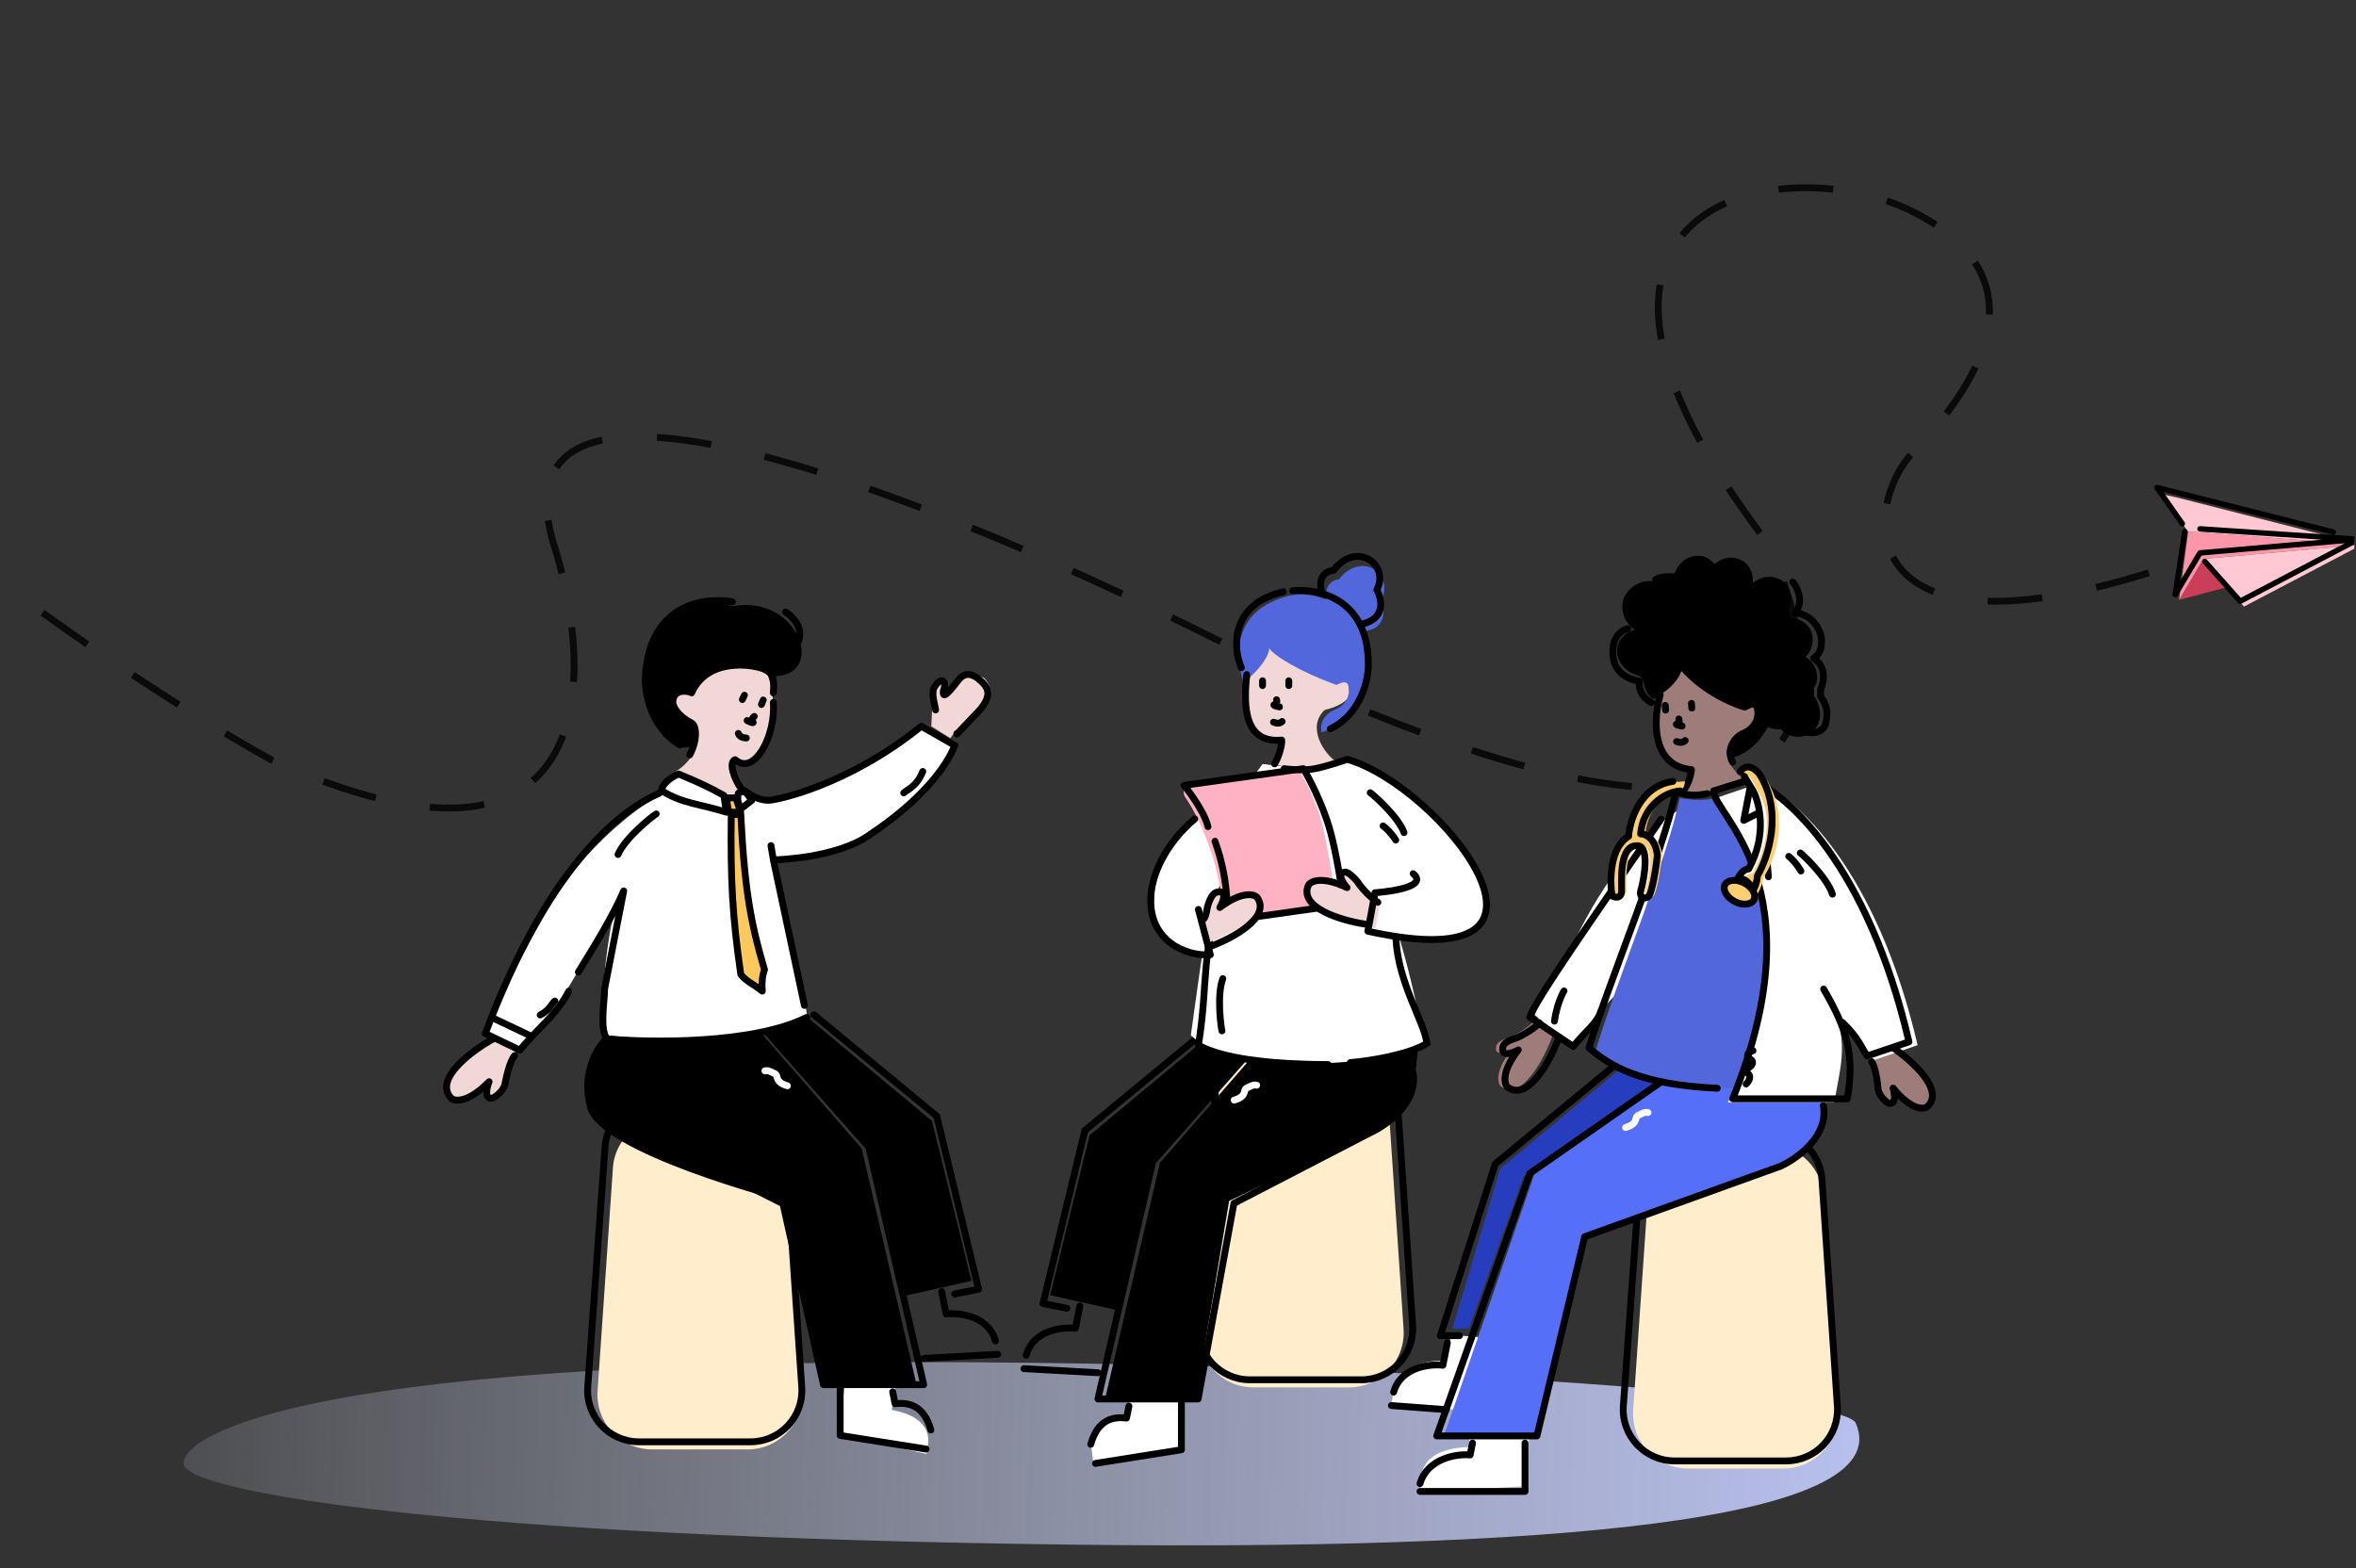 <svg width="344" height="229" viewBox="0 0 344 229" fill="none" xmlns="http://www.w3.org/2000/svg">
<rect x="0" y="0" width="344" height="229" fill="#333333" stroke="none"/>
<g clip-path="url(#clip0_40_1129)">
<path d="M313.755 83.643C269.801 97.272 272.121 73.656 279.22 66.17C285.848 59.181 300.849 41.706 279.22 30.875C260.732 21.616 219.569 28.776 257.941 79.1C268.406 100.778 269.453 135.259 189.918 99.754C149.336 78.063 70.685 43.565 80.732 79.1C87.127 98.809 87.848 132.771 39.569 110.936C11.546 95.327 -50.85 52.087 -76.245 4" stroke="black" stroke-opacity="0.8" stroke-dasharray="8 8"/>
<path d="M321.714 81.609L318.164 87.599L326.313 85.438L321.714 81.609Z" fill="#CA3E59"/>
<path d="M344.872 79.536L321.715 81.607L318.164 87.597L319.495 77.612L344.872 79.536Z" fill="#FD96A9"/>
<path d="M317.721 72.611L344.873 79.537L327.643 88.576L326.611 87.359L321.714 81.609L344.873 79.537L319.495 77.614L315.421 72.133L317.721 72.611Z" fill="#FFC8D3"/>
<path d="M321.161 80.828L317.611 86.818L319.003 77.633" stroke="black" stroke-width="0.8" stroke-linecap="round" stroke-linejoin="round"/>
<path d="M340.69 77.695L314.931 71.191L318.64 76.475M344.318 78.755L321.247 80.737M344.318 78.755L321.221 77.229M344.318 78.755L335.704 83.274L327.089 87.793L321.932 81.988" stroke="black" stroke-width="0.8" stroke-linecap="round" stroke-linejoin="round"/>
<path d="M261.755 85C262.434 85.81 263.453 87.847 262.095 89.514C263 89.514 265.016 90.139 265.831 92.639C266.058 93.449 266.171 95.278 264.812 96.112C265.605 96.575 266.918 98.126 265.831 100.626V101.667C266.284 102.478 267.19 103.403 266.511 105.834C266.284 106.529 265.152 107.64 262.434 106.529" stroke="black" stroke-linecap="round" stroke-linejoin="round"/>
<path d="M270.96 207.81C277.37 222.452 223.835 226.367 157.103 225.562C65.083 224.452 26.749 217.754 26.798 213.692C26.847 209.63 44.284 197.72 150.221 198.998C216.952 199.803 269.331 204.089 270.96 207.81Z" fill="url(#paint0_linear_40_1129)"/>
<path d="M202.827 162.75C202.562 158.832 199.493 155.685 195.583 155.322L186.695 154.499V154.499C182.089 153.429 177.619 156.736 177.294 161.453L175.052 194.043C174.734 198.667 178.398 202.592 183.033 202.592H196.955C201.585 202.592 205.249 198.674 204.937 194.054L202.827 162.75Z" fill="#FFEDCB"/>
<path d="M182.49 201.481H198.776C203.119 201.481 206.554 197.804 206.259 193.471L204.002 160.356C203.766 156.887 201.175 154.035 197.745 153.467L186.239 151.561C181.883 150.84 177.85 154.018 177.533 158.422L175.009 193.442C174.696 197.785 178.135 201.481 182.49 201.481Z" stroke="black"/>
<path d="M214.566 211.303L214.566 206.628L223.286 206.069L223.11 217.007L207.394 217.876L207.439 215.758C207.983 211.736 212.463 211.372 214.566 211.303Z" fill="white"/>
<path d="M130.206 205.881L130.827 201.991L123.644 200.366L122.336 209.493L135.3 212.305L135.544 210.536C135.626 207.117 131.946 206.219 130.206 205.881Z" fill="white"/>
<path d="M164.891 206.655L164.758 202L171.75 201.691L172.499 211.302L159.608 213.393L159.29 210.889C159.613 206.899 163.203 206.665 164.891 206.655Z" fill="white"/>
<path d="M115.027 171.809C114.763 167.89 111.693 164.743 107.783 164.381L98.895 163.558V163.558C94.289 162.488 89.819 165.794 89.495 170.512L87.252 203.102C86.934 207.725 90.599 211.651 95.233 211.651H109.155C113.785 211.651 117.449 207.732 117.137 203.113L115.027 171.809Z" fill="#FFEDCB"/>
<path d="M93.296 210.539H109.583C113.926 210.539 117.361 206.862 117.065 202.529L114.809 169.415C114.572 165.945 111.982 163.093 108.551 162.525L97.045 160.62C92.69 159.899 88.657 163.077 88.34 167.48L85.816 202.5C85.503 206.843 88.942 210.539 93.296 210.539Z" stroke="black"/>
<path d="M266.237 174.596C265.973 170.677 262.903 167.53 258.993 167.168L250.105 166.345V166.345C245.499 165.275 241.029 168.581 240.705 173.299L238.462 205.889C238.144 210.512 241.809 214.438 246.443 214.438H260.365C264.995 214.438 268.659 210.519 268.347 205.9L266.237 174.596Z" fill="#FFEDCB"/>
<path d="M244.506 213.326H260.793C265.136 213.326 268.571 209.649 268.275 205.317L266.019 172.202C265.782 168.732 263.192 165.881 259.761 165.312L248.255 163.407C243.9 162.686 239.867 165.864 239.55 170.267L237.026 205.287C236.713 209.631 240.152 213.326 244.506 213.326Z" stroke="black"/>
<path d="M181.877 114.393L185.738 116.831L176.331 139.13C172.846 139.13 169.711 137.388 167.969 133.555C168.526 123.242 175.722 117.528 181.877 114.393Z" fill="white"/>
<path d="M195.842 110.908L192.706 112.409L200.023 135.994C202.919 138.257 216.05 138.102 217.095 132.858C216.496 121.909 203.855 112.999 195.842 110.908Z" fill="white"/>
<path d="M211.172 198.76L211.868 194.928L220.579 195.625L218.837 206.425L203.158 205.032L203.507 202.941C204.622 199.039 209.081 198.528 211.172 198.76Z" fill="white"/>
<path d="M224.063 209.676H210.823L224.063 171.351L244.619 157.066L266.917 158.293C266.917 158.293 266.569 163.867 265.523 165.609C264.478 167.351 261.691 169.609 261.691 169.609L231.379 180.41L224.063 209.676Z" fill="#566FF8"/>
<path d="M214.49 193.998L212.051 193.998L219.019 170.654L237.651 155.157L243.407 157.066L222.502 171.699L214.49 193.998Z" fill="#263DBD"/>
<path d="M243.207 157.518L223.365 171.35L209.777 209.675H224.411L231.379 180.59L259.948 170.305C262.387 169.204 267.056 165.887 266.22 161.428" stroke="black" stroke-linecap="round" stroke-linejoin="round"/>
<path d="M236.257 155.156L218.322 169.957L210.309 195.042H213.096" stroke="black" stroke-linecap="round" stroke-linejoin="round"/>
<path d="M211.333 196.088L210.679 199.358C208.717 199.14 204.532 199.619 203.485 203.282" stroke="black" stroke-linecap="round" stroke-linejoin="round"/>
<path d="M215.004 210.721L214.655 212.463C212.693 212.245 208.385 212.981 207.339 216.644" stroke="black" stroke-linecap="round" stroke-linejoin="round"/>
<path d="M203.158 205.244L211.172 205.843" stroke="black" stroke-linecap="round" stroke-linejoin="round"/>
<path d="M207.339 217.787H222.669V210.721" stroke="black" stroke-linecap="round" stroke-linejoin="round"/>
<path d="M240.627 162.463C240.121 162.336 239.752 162.621 239.304 162.812C238.759 163.044 238.98 163.301 238.691 163.803C238.417 164.28 237.822 164.5 237.345 164.641" stroke="white" stroke-linecap="round"/>
<path d="M174.589 204.283H161.35L169.363 169.791L184.693 152.19L206.991 153.416C206.991 153.416 206.643 158.99 205.598 160.732C204.552 162.474 201.765 164.732 201.765 164.732L179.467 175.366L174.589 204.283Z" fill="black"/>
<path d="M163.44 191.392L153.337 189.121L159.093 165.777L177.725 150.28L183.481 152.189L167.97 170.139L163.44 191.392Z" fill="black"/>
<path d="M183.282 152.641L168.318 169.609L160.305 204.283H174.938L180.164 175.713L200.023 165.428C202.462 164.327 207.131 161.01 206.295 156.551" stroke="black" stroke-linecap="round" stroke-linejoin="round"/>
<path d="M176.331 150.279L158.396 165.08L152.291 190.346L155.775 191.043" stroke="black" stroke-linecap="round" stroke-linejoin="round"/>
<path d="M157.679 190.695L157.025 193.965C155.063 193.747 150.877 194.227 149.831 197.889" stroke="black" stroke-linecap="round" stroke-linejoin="round"/>
<path d="M164.834 205.328L164.486 207.07C162.524 206.852 160.306 207.24 159.26 210.903" stroke="black" stroke-linecap="round" stroke-linejoin="round"/>
<path d="M149.504 199.852L160.305 200.45" stroke="black" stroke-linecap="round" stroke-linejoin="round"/>
<path d="M159.956 213.691L172.499 211.699V204.633" stroke="black" stroke-linecap="round" stroke-linejoin="round"/>
<path d="M183.489 158.465C182.983 158.338 182.614 158.623 182.166 158.814C181.62 159.046 181.841 159.302 181.553 159.805C181.278 160.282 180.683 160.502 180.206 160.643" stroke="white" stroke-linecap="round"/>
<path d="M219.128 158.631C222.05 160.792 225.225 155.021 226.447 151.865C226.614 151.339 227.1 150.105 227.706 149.381L225.933 147.543L223.77 149.27C223.165 149.993 221.257 151.198 220.234 151.525C218.7 152.015 218.482 152.507 218.432 152.962C218.29 154.263 219.89 153.67 220.708 153.211C218.258 156.364 218.634 158.138 219.128 158.631Z" fill="#9D7C7A"/>
<path d="M246.961 112.385C240.97 111.825 241.68 104.448 242.784 100.829C243.857 97.776 246.899 96.618 248.388 97.086C254.249 97.633 256.676 102.125 256.867 104.77C257.006 106.097 254.572 107.074 253.338 107.397C250.726 110.043 253.167 112.745 254.714 113.765C251.63 115.842 247.624 115.84 246.006 115.58L246.961 112.385Z" fill="#9D7C7A"/>
<path d="M246.973 102.711L247.018 103.406" stroke="black" stroke-linecap="round"/>
<path d="M243.145 103.002L243.19 103.697" stroke="black" stroke-linecap="round"/>
<path fill-rule="evenodd" clip-rule="evenodd" d="M244.479 83.732C242.531 83.54 240.85 84.134 241.286 84.871C238.656 84.648 237.224 86.67 236.972 87.676C236.579 89.725 237.511 91.108 238.657 91.962C237.184 92.323 236.365 93.565 236.194 94.251C235.642 97.123 238.167 98.451 239.498 98.757C239.636 98.997 239.793 99.19 239.963 99.343C240.036 100.42 240.467 101.365 241.25 102.015C241.794 102.467 245.097 98.772 244.941 97.186C245.775 98.311 249.566 101.936 254.91 103.691C254.962 103.666 255.019 103.637 255.081 103.605C255.467 103.407 256.018 103.124 256.38 103.339C256.306 104.044 256.45 104.607 256.726 105.052C256.573 105.857 256.018 106.86 254.561 107.429C253.799 107.776 252.524 109.036 253 110.651C255.461 109.92 257.095 108.072 258.104 106.162C258.772 106.442 259.499 106.528 260.019 106.486C261.566 108.1 263.608 107.616 264.331 107.117C266.643 105.326 265.626 102.661 264.828 101.552C264.909 101.158 264.894 100.812 264.809 100.509C265.078 100.119 265.236 99.728 265.289 99.44C265.511 97.69 264.651 96.571 263.639 95.911C265.132 94.419 264.71 92.459 264.243 91.744C263.441 90.655 262.436 90.272 261.474 90.252C261.415 89.798 261.291 89.383 261.146 89.072C262.122 87.061 260.959 85.314 260.24 84.809C258.523 83.741 256.968 84.309 255.919 85.137C256.108 83.635 255.244 82.428 254.666 82.022C252.94 80.948 251.377 81.529 250.328 82.363C249.786 81.693 249.077 81.313 248.62 81.211C246.301 80.826 245.03 82.403 244.479 83.732Z" fill="black"/>
<path d="M281.397 161.653C284.171 159.305 279.281 154.892 276.489 152.979C276.015 152.695 274.925 151.939 274.36 151.184L272.826 151.953L273.35 154.989C273.915 155.744 274.087 157.588 274.17 158.658C274.296 160.263 275.289 160.879 275.72 161.032C276.953 161.468 276.743 159.775 276.484 158.874C278.992 161.981 280.804 162.022 281.397 161.653Z" fill="#9D7C7A"/>
<path d="M229.707 152.703C235.56 144.01 246.821 135.148 252.851 132.389C250.362 130.941 256.582 114.266 246.338 117.54C236.345 123.07 230.192 136.62 229.224 138.962C227.88 141.823 224.745 145.91 224.062 148.191L229.707 152.703Z" fill="white"/>
<path d="M232.944 153.487C235.809 143.902 243.441 125.457 245.259 116.54C246.236 116.631 248.484 117.169 250.855 116.405C254.343 121.219 263.433 132.217 257.74 158.757C246.814 159.708 236.194 156.199 232.944 153.487Z" fill="#5267DB"/>
<path d="M252.284 161.002C263.433 137.442 255.419 122.46 250.542 116.537L256.958 114.346C262.135 116.362 273.987 126.839 279.989 152.622L273.203 154.944C272.362 153.718 270.123 150.458 267.964 148.102C269.748 152.544 268.717 155.951 267.811 161.002L252.284 161.002Z" fill="white"/>
<path d="M233.818 147.494C233.121 149.588 231.728 150.281 229.707 152.803L223.366 148.539C224.048 146.259 232.424 134.255 242.528 119.621" stroke="black" stroke-linecap="round" stroke-linejoin="round"/>
<path d="M242.468 100.801C243.635 100.034 245.306 98.438 245.142 96.781C246.018 97.957 249.11 101.421 254.719 103.258C255.292 102.983 256.527 102.179 256.642 103.766C256.788 104.546 256.535 106.317 254.354 107.165C253.554 107.528 251.853 109.23 252.983 111.306" stroke="black" stroke-linecap="round" stroke-linejoin="round"/>
<path d="M242.889 101.589C242.965 101.323 242.811 101.047 242.545 100.971C242.28 100.895 242.003 101.049 241.927 101.314L242.889 101.589ZM246.971 112.387L247.469 112.433C247.494 112.158 247.292 111.915 247.017 111.889L246.971 112.387ZM245.32 115.216C245.134 115.42 245.15 115.736 245.354 115.922C245.559 116.107 245.875 116.092 246.061 115.887L245.32 115.216ZM241.927 101.314C241.427 103.066 241.05 105.752 241.59 108.101C241.861 109.282 242.37 110.406 243.24 111.276C244.116 112.152 245.323 112.735 246.924 112.885L247.017 111.889C245.623 111.759 244.641 111.262 243.947 110.569C243.247 109.868 242.807 108.933 242.564 107.877C242.076 105.752 242.414 103.249 242.889 101.589L241.927 101.314ZM246.473 112.34C246.446 112.626 246.354 113.136 246.164 113.687C245.974 114.241 245.697 114.8 245.32 115.216L246.061 115.887C246.562 115.334 246.895 114.636 247.11 114.013C247.326 113.387 247.434 112.799 247.469 112.433L246.473 112.34Z" fill="black"/>
<path d="M276.402 152.999C279.199 154.904 284.101 159.303 281.334 161.659C280.743 162.029 278.93 161.994 276.413 158.894C276.675 159.794 276.89 161.487 275.656 161.054C275.28 160.807 274.471 160.084 274.237 159.17C274.151 158.1 273.835 155.772 273.268 155.018" stroke="black" stroke-linecap="round" stroke-linejoin="round"/>
<path d="M228.359 144.703C228.026 145.244 227.28 146.884 226.963 149.112" stroke="black" stroke-linecap="round" stroke-linejoin="round"/>
<path d="M266.269 144.426C269.711 150.349 270.851 154.1 269.711 160.453L252.987 160.453C265.614 129.315 250.194 118.977 250.194 115.493L255.769 113.751L254.604 119.794L257.391 118.4L258.207 128.036" stroke="black" stroke-linecap="round" stroke-linejoin="round"/>
<path d="M262.865 124.551C263.377 124.927 266.794 128.202 267.558 130.572" stroke="black" stroke-linecap="round" stroke-linejoin="round"/>
<path d="M261.177 125.051C261.484 125.277 262.269 126.02 262.948 127.187" stroke="black" stroke-linecap="round" stroke-linejoin="round"/>
<path d="M255.7 113.859C260.876 115.875 272.729 126.352 278.73 152.135L272.627 154.193C271.663 152.789 271.418 151.615 269.008 149.288" stroke="black" stroke-linecap="round" stroke-linejoin="round"/>
<path d="M250.739 158.912C239.49 158.387 235.252 155.74 232.002 153.028C234.867 143.443 242.896 124.378 244.713 115.461C245.225 115.837 246.854 116.449 249.271 115.886" stroke="black" stroke-linecap="round" stroke-linejoin="round"/>
<path d="M244.801 108.285C245.236 108.453 245.715 108.49 246.057 108.136" stroke="black" stroke-linecap="round"/>
<path d="M245.131 104.988C245.226 105.31 245.211 105.563 244.891 105.671C244.407 105.834 245.446 106.005 245.599 106.019" stroke="black" stroke-linecap="round"/>
<path d="M227.423 151.972C226.2 155.128 223.025 160.899 220.104 158.737C219.609 158.245 219.233 156.471 221.683 153.318C220.866 153.777 219.266 154.369 219.408 153.069C219.458 152.614 219.676 152.121 221.21 151.631C222.233 151.305 224.141 150.1 224.746 149.377" stroke="black" stroke-linecap="round" stroke-linejoin="round"/>
<path d="M255.954 153.422C255.174 153.665 254.818 154.238 255.498 154.62C255.974 154.887 256.022 155.26 255.637 155.674C255.398 155.93 255.038 156.023 254.8 156.277C254.583 156.507 255.081 156.618 255.224 156.737C255.747 157.174 255.365 157.944 254.949 158.288" stroke="black" stroke-linecap="round"/>
<path d="M186.872 108.434C180.905 107.668 181.87 100.319 183.099 96.74C184.277 93.727 187.357 92.675 188.829 93.194C194.667 93.944 196.937 98.517 197.037 101.167C197.13 102.498 194.663 103.39 193.419 103.67C190.717 106.224 193.404 110.027 194.915 111.101C191.761 113.069 187.415 111.911 185.807 111.594L186.872 108.434Z" fill="#F1D7D5"/>
<path d="M188.177 99.412V100.109" stroke="black" stroke-linecap="round"/>
<path d="M184.344 99.412V100.109" stroke="black" stroke-linecap="round"/>
<path d="M185.301 94.659C185.402 96.248 181.973 99.827 181.445 99.357C180.073 94.338 180.864 88.96 188.022 87.041C191.93 85.966 199.922 88.474 199.739 97.907C199.687 99.974 197.843 105.646 192.968 106.913C192.549 105.282 193.866 104.067 194.64 103.746C196.746 103.007 197.046 101.322 196.933 100.571C196.877 99.05 195.673 99.779 195.118 100.023C189.838 98.084 186.096 95.812 185.301 94.659Z" fill="#5267DB"/>
<path d="M195.506 84.584C193.364 84.836 193.39 87.297 193.711 88.218C194.963 88.708 197.112 89.973 198.484 92.127C202.409 92.368 202.294 88.99 201.703 87.596C202.748 85.62 201.647 83.834 200.946 83.304C198.518 81.674 196.308 83.478 195.506 84.584Z" fill="#5267DB"/>
<path d="M173.875 151.185C175.276 141.633 177.383 120.407 184.359 111.559C187.146 111.911 190.891 112.43 193.069 111.552C196.476 116.248 204.204 130.644 208.019 152.927C196.867 156.473 179.097 156.134 173.875 151.185Z" fill="white"/>
<path d="M197.165 155.162C199.953 154.93 205.556 154.042 208.343 152.369C207.994 149.233 204.162 143.659 203.813 137.039" stroke="black" stroke-linecap="round"/>
<path d="M182.528 98.543C182.553 98.268 182.349 98.026 182.074 98.001C181.799 97.977 181.556 98.18 181.532 98.455L182.528 98.543ZM187.146 108.067L187.644 108.019C187.617 107.744 187.373 107.543 187.098 107.57L187.146 108.067ZM185.674 111.291C185.53 111.527 185.605 111.835 185.841 111.978C186.077 112.122 186.384 112.047 186.528 111.811L185.674 111.291ZM181.532 98.455C181.377 100.201 181.144 102.835 181.743 104.962C182.046 106.037 182.574 107.032 183.474 107.713C184.382 108.4 185.604 108.719 187.194 108.565L187.098 107.57C185.693 107.706 184.739 107.416 184.077 106.915C183.408 106.409 182.972 105.638 182.706 104.691C182.165 102.773 182.369 100.332 182.528 98.543L181.532 98.455ZM186.648 108.115C186.67 108.343 186.602 108.859 186.421 109.498C186.245 110.12 185.983 110.783 185.674 111.291L186.528 111.811C186.898 111.203 187.191 110.449 187.383 109.771C187.57 109.11 187.685 108.442 187.644 108.019L186.648 108.115Z" fill="black"/>
<path d="M181.25 97.498C180.031 94.738 179.537 88.22 187.393 86.418" stroke="black" stroke-linecap="round" stroke-linejoin="round"/>
<path d="M188.731 86.26C192.709 85.904 199.977 87.514 199.789 97.376C199.736 99.538 198.554 104.372 194.246 106.421" stroke="black" stroke-linecap="round" stroke-linejoin="round"/>
<path d="M192.997 86.478C192.676 85.521 192.575 83.539 194.741 83.268C195.555 82.113 197.795 80.225 200.242 81.913C200.949 82.462 202.096 84.074 201.032 86.136C201.759 87.443 202.367 90.267 198.978 91.103" stroke="black" stroke-linecap="round" stroke-linejoin="round"/>
<path d="M200.066 115.756C200.594 116.111 204.141 119.243 205.001 121.58" stroke="black" stroke-linecap="round" stroke-linejoin="round"/>
<path d="M178.419 150.537C178.256 149.923 177.653 145.229 178.546 142.904" stroke="black" stroke-linecap="round" stroke-linejoin="round"/>
<path d="M201.938 120.605C202.255 120.818 203.069 121.529 203.795 122.667" stroke="black" stroke-linecap="round" stroke-linejoin="round"/>
<path d="M179.16 127.574C175.026 139.917 176.577 142.56 174.979 152.659C177.767 154.053 182.659 155.39 193.92 155.454" stroke="black" stroke-linecap="round" stroke-linejoin="round"/>
<path d="M185.945 105.46C186.374 105.642 186.852 105.697 187.205 105.355" stroke="black" stroke-linecap="round"/>
<path d="M186.39 102.176C186.473 102.501 186.449 102.754 186.126 102.85C185.636 102.997 186.669 103.203 186.821 103.223" stroke="black" stroke-linecap="round"/>
<path d="M173.751 114.553L188.859 112.19C189.267 112.126 189.671 112.319 189.869 112.683C190.564 113.966 192.174 117.094 192.93 119.869C193.708 122.728 194.65 128.838 195.003 131.226C195.084 131.773 194.704 132.274 194.157 132.352L179.663 134.405C178.962 134.504 178.33 133.852 178.355 133.145C178.41 131.535 178.225 128.615 176.854 124.461C175.546 120.499 174.035 117.849 173.025 116.351C172.575 115.685 172.957 114.677 173.751 114.553Z" fill="#FFB2C1"/>
<path d="M177.4 122.844C179.78 129.473 179.051 134.492 179.051 134.492L196.226 132.058C196.226 132.058 195.237 124.171 193.778 119.868C192.32 115.564 190.31 112.244 190.31 112.244L172.889 114.682C172.889 114.682 175.788 118.238 176.378 120.708" stroke="black" stroke-linecap="round" stroke-linejoin="round"/>
<path d="M182.942 130.665C185.78 133.498 179.844 136.195 176.858 137.454C176.358 137.634 177.545 137.305 176.552 137.631L175.247 134.758C175.918 134.204 175.88 133.017 176.154 132.156C176.564 130.865 177.029 130.646 177.464 130.568C178.709 130.344 178.203 131.698 177.794 132.402C180.729 130.143 182.449 130.303 182.942 130.665Z" fill="#F1D7D5"/>
<path d="M176.662 138.235C179.838 137.067 185.662 133.99 183.55 131.032C183.066 130.53 181.299 130.123 178.105 132.52C178.578 131.71 179.197 130.12 177.895 130.24C177.439 130.282 176.943 130.492 176.427 132.018C176.082 133.035 176.245 133.855 175.512 134.448" stroke="black" stroke-linecap="round" stroke-linejoin="round"/>
<path d="M190.807 129.563C189.201 132.89 195.926 134.403 199.476 134.904C200.06 134.952 199.921 135.197 200.806 135.629L201.131 133.918L201.456 132.208C200.571 131.775 199.676 130.025 199.111 129.098C198.265 127.708 197.032 127.589 196.548 127.64C195.164 127.786 196.132 129.218 196.789 129.916C192.972 128.216 191.21 128.972 190.807 129.563Z" fill="#F1D7D5"/>
<path d="M199.231 134.928C195.886 134.414 189.566 132.558 191.047 129.239C191.421 128.65 193.072 127.901 196.679 129.614C196.055 128.914 195.131 127.479 196.432 127.338C196.877 127.399 197.583 128.002 198.188 128.725C198.727 129.653 200.351 131.319 201.188 131.755" stroke="black" stroke-linecap="round" stroke-linejoin="round"/>
<path d="M187.494 112.25C187.494 112.25 190.074 112.605 191.914 112.262C193.832 111.906 196.698 110.882 196.698 110.882C210.102 114.641 233.26 143.393 199.72 135.98L200.762 130.362C200.762 130.362 208.99 129.809 206.337 127.575" stroke="black" stroke-linecap="round" stroke-linejoin="round"/>
<path d="M174.979 132.801L176.721 139.416C173.01 139.677 167.755 137.265 168.039 131.133C168.061 127.998 170.084 123.245 174.45 119.587" stroke="black" stroke-linecap="round" stroke-linejoin="round"/>
<path d="M120.586 202.194H133.825L125.812 167.701L110.482 150.1L88.184 151.326C88.184 151.326 84.003 155.211 85.745 161.831C87.487 168.451 114.314 175.419 114.314 175.419L120.586 202.194Z" fill="black"/>
<path d="M131.735 189.303L141.839 187.031L136.082 163.688L117.451 148.19L111.695 150.1L127.206 168.05L131.735 189.303Z" fill="black"/>
<path d="M111.893 150.551L126.858 167.519L134.871 202.193H120.238L114.315 175.767L97.94 167.519C89.23 162.179 87.348 157.232 88.184 152.772" stroke="black" stroke-linecap="round" stroke-linejoin="round"/>
<path d="M118.844 148.19L136.779 162.99L142.884 188.257L139.4 188.953" stroke="black" stroke-linecap="round" stroke-linejoin="round"/>
<path d="M137.497 188.606L138.151 191.876C140.113 191.658 144.298 192.137 145.345 195.8" stroke="black" stroke-linecap="round" stroke-linejoin="round"/>
<path d="M130.341 203.238L130.69 204.98C132.652 204.762 134.87 205.15 135.916 208.813" stroke="black" stroke-linecap="round" stroke-linejoin="round"/>
<path d="M145.672 197.762L134.871 198.361" stroke="black" stroke-linecap="round" stroke-linejoin="round"/>
<path d="M135.219 211.6L122.676 209.607V202.541" stroke="black" stroke-linecap="round" stroke-linejoin="round"/>
<path d="M111.686 156.375C112.192 156.248 112.561 156.533 113.009 156.724C113.555 156.956 113.334 157.213 113.622 157.715C113.896 158.192 114.492 158.413 114.968 158.553" stroke="white" stroke-linecap="round"/>
<path d="M143.733 99.024C146.054 101.692 143.552 103.215 141.429 104.833C141.066 105.066 139.175 107.1 138.764 107.797L135.976 106.055L136.226 100.891C136.226 100.891 136.863 99.511 137.198 99.404C138.156 99.101 138.004 100.662 137.843 101.54C139.68 98.69 141.53 97.858 143.733 99.024Z" fill="#F1D7D5"/>
<path d="M65.85 160.347C63.14 157.582 68.764 153.384 71.915 151.631C72.447 151.377 71.926 152.375 72.601 151.63L75.388 153.091L75.047 154.075C74.373 154.82 74.008 156.758 73.813 157.885C73.521 159.576 72.407 160.131 71.934 160.25C70.583 160.591 70.973 158.815 71.337 157.885C68.37 160.934 66.443 160.797 65.85 160.347Z" fill="#F1D7D5"/>
<path d="M106.968 111.588C113.372 111.301 113.438 103.585 112.449 99.677C111.464 96.373 110.228 93.435 108.619 93.856C102.354 94.137 97.155 100.171 96.816 102.976C96.6 104.381 99.14 105.546 100.437 105.952C103.08 108.903 100.344 111.653 98.645 112.659C101.821 115.028 106.397 116.853 108.139 116.157L106.968 111.588Z" fill="#F1D7D5"/>
<path d="M108.694 101.523L108.391 102.151" stroke="black" stroke-linecap="round"/>
<path d="M111.438 102.221L111.178 102.868" stroke="black" stroke-linecap="round"/>
<path d="M109.088 96.998C111.876 97.696 111.179 98.39 112.572 98.74C120.934 99.088 116.772 86.714 106.93 88.516C103.108 87.114 94.807 89.218 94.019 99.196C93.858 101.384 95.129 107.502 99.904 109.172C102.564 109.172 101.473 106.095 100.727 105.703C98.684 104.779 98.097 103.004 98.288 102.219C98.501 100.616 100.542 100.53 101.075 100.826C104.229 96.178 104.907 97.347 109.088 96.998Z" fill="black"/>
<path d="M112.92 101.175C113.048 99.158 112.94 98.279 111.527 97.695C109.758 96.963 103.237 96.05 100.985 101.175C100.459 100.849 98.433 100.61 98.263 102.291C98.095 103.113 98.975 104.556 100.985 105.582C101.72 106.014 101.849 108.089 100.709 110.233" stroke="black" stroke-linecap="round" stroke-linejoin="round"/>
<path d="M112.422 102.608C112.402 102.332 112.609 102.093 112.885 102.074C113.16 102.054 113.399 102.261 113.419 102.537L112.422 102.608ZM107.346 110.934L107.187 110.46C107.356 110.403 107.541 110.441 107.675 110.558L107.346 110.934ZM108.544 114.709C108.72 114.922 108.689 115.237 108.476 115.413C108.262 115.588 107.947 115.557 107.772 115.344L108.544 114.709ZM113.419 102.537C113.6 105.079 112.88 107.883 111.736 109.758C111.167 110.692 110.455 111.456 109.637 111.803C109.219 111.98 108.771 112.048 108.313 111.967C107.856 111.887 107.421 111.664 107.017 111.31L107.675 110.558C107.967 110.813 108.24 110.939 108.487 110.982C108.732 111.026 108.984 110.993 109.247 110.882C109.789 110.652 110.362 110.09 110.882 109.238C111.916 107.543 112.588 104.947 112.422 102.608L113.419 102.537ZM107.504 111.408C107.496 111.411 107.432 111.419 107.403 111.635C107.373 111.858 107.407 112.185 107.511 112.58C107.719 113.367 108.155 114.235 108.544 114.709L107.772 115.344C107.276 114.741 106.783 113.737 106.544 112.835C106.426 112.385 106.357 111.912 106.412 111.503C106.467 111.087 106.673 110.631 107.187 110.46L107.504 111.408Z" fill="black"/>
<path d="M111.971 96.647C115.332 96.678 119.291 92.535 114.699 89.357" stroke="black" stroke-linecap="round" stroke-linejoin="round"/>
<path d="M106.951 87.876C102.758 87.147 94.899 88.216 94.229 98.704C94.094 101.004 94.924 106.242 99.317 108.796" stroke="black" stroke-linecap="round" stroke-linejoin="round"/>
<path d="M108.973 107.769C108.477 107.751 107.992 107.587 107.805 107.097" stroke="black" stroke-linecap="round"/>
<path d="M110.135 104.614C109.853 104.832 109.708 105.061 109.916 105.354C110.233 105.797 109.229 105.296 109.088 105.213" stroke="black" stroke-linecap="round"/>
<path d="M134.174 106.407C121.283 116.153 114.663 115.806 111.527 117.205C106.998 115.115 104.907 116.153 104.907 116.153C110.653 126.024 112.921 125.567 112.921 125.567C124.538 125.675 134.871 117.902 139.4 108.843L134.174 106.407Z" fill="white"/>
<path d="M75.989 153.439C83.654 146.471 88.881 130.444 100.379 117.544C97.804 115.875 97.591 116.159 96.546 115.811C86.092 122.44 80.624 131.136 79.474 133.579C77.897 136.556 71.112 148.566 71.112 151.004L75.989 153.439Z" fill="white"/>
<path d="M117.895 148.567C113.269 120.34 110.005 118.573 106.65 116.508C105.483 116.508 101.708 113.865 98.985 113.023C94.32 116.858 87.629 131.117 87.94 151.092C100.777 152.775 113.745 150.624 117.895 148.567Z" fill="white"/>
<path d="M108.74 115.467C110.133 116.508 111.179 116.86 112.224 116.86C113.269 116.86 123.721 114.766 134.522 106.055L139.4 108.842C138.261 111.88 134.522 116.86 127.205 121.734C122.348 125.407 112.921 125.566 112.921 125.566M112.921 125.566L112.572 123.476M112.921 125.566L117.45 146.819" stroke="black" stroke-linecap="round" stroke-linejoin="round"/>
<path d="M72.007 151.703C68.852 153.448 63.215 157.63 65.917 160.403C66.509 160.854 68.435 160.996 71.412 157.956C71.045 158.885 70.649 160.66 72.002 160.323C72.424 160.098 73.354 159.411 73.693 158.465C73.891 157.338 74.456 154.899 75.132 154.156" stroke="black" stroke-linecap="round" stroke-linejoin="round"/>
<path d="M95.811 118.854C95.23 119.202 91.281 122.338 90.236 124.777" stroke="black" stroke-linecap="round" stroke-linejoin="round"/>
<path d="M81.017 146.178C80.663 146.378 80.266 147.517 78.872 148.213" stroke="black" stroke-linecap="round" stroke-linejoin="round"/>
<path d="M96.293 115.811C90.899 118.17 80.837 125.635 71.766 148.561M83.053 144.729C81.66 147.516 79.096 149.79 77.657 151.348M77.657 151.348C76.907 152.16 76.292 152.866 75.894 153.343L70.859 150.918C71.159 150.116 71.462 149.33 71.766 148.561M77.657 151.348L71.766 148.561" stroke="black" stroke-linecap="round" stroke-linejoin="round"/>
<path d="M108.51 115.463C108.137 115.581 107.988 115.669 107.812 115.817C107.611 116.725 107.759 117.22 108.161 118.114L109.786 116.857L108.74 115.463M84.448 141.942C86.737 138.244 89.505 133.752 91.067 130.096L88.28 144.381C88.28 146.199 87.517 150.325 88.633 151.703C95.103 152.282 109.994 152.464 117.799 148.562" stroke="black" stroke-linecap="round" stroke-linejoin="round"/>
<path d="M105.699 116.159C103.674 115.027 102.292 114.352 99.08 113.023C97.794 113.57 96.52 114.666 96.641 115.462C99.536 117.336 102.429 117.443 106.048 118.598L105.699 116.159Z" stroke="black" stroke-linecap="round" stroke-linejoin="round"/>
<path d="M107.441 116.508H106.048L106.396 118.598H108.138L107.441 116.508Z" fill="#FFC85C" stroke="black" stroke-linecap="round" stroke-linejoin="round"/>
<path d="M108.164 142.291C106.94 133.759 106.649 128.613 106.771 118.947H108.164C108.726 130.206 109.693 135.018 111.623 141.594C111.274 142.639 111.211 143.451 111.3 144.73C110.189 143.815 108.953 143.311 108.164 142.291Z" fill="#FFC85C" stroke="black" stroke-linecap="round" stroke-linejoin="round"/>
<path d="M139.705 107.115L139.729 107.179L142.303 104.458C145.372 101.512 143.99 100.255 143.473 99.672C142.053 98.261 140.887 98.054 139.892 99.361C138.962 100.581 137.447 102.509 137.772 100.763C138.291 99.469 137.458 98.759 136.485 100.246C135.856 101.208 136.54 102.896 136.604 103.672" stroke="black" stroke-linecap="round" stroke-linejoin="round"/>
<path d="M131.952 115.787C132.433 115.311 133.849 114.878 134.739 112.651" stroke="black" stroke-linecap="round" stroke-linejoin="round"/>
<path d="M241.135 102.6C240.438 102.251 239.114 101.136 239.393 99.464C237.767 99.231 235.003 98.14 235.56 94.238C235.71 93.192 236.536 92.078 237.651 91.799" stroke="black" stroke-linecap="round" stroke-linejoin="round"/>
<path d="M239.551 121.763C239.83 117.861 242.687 116.188 244.08 115.84C245.822 115.491 245.126 114.098 244.777 114.098C244.083 114.097 243.389 114.328 243.039 114.445L243.035 114.446C239.133 115.561 237.925 120.021 237.809 122.111C235.022 123.784 235.022 128.615 235.37 130.822C236.485 131.379 236.764 130.589 236.764 130.125V128.383C236.764 124.202 238.041 123.505 238.854 123.505C240.945 123.157 240.132 128.15 239.551 130.125C239.272 131.24 240.596 131.518 240.945 130.473C241.502 128.801 241.874 126.06 241.99 124.899C241.711 122.39 240.248 121.763 239.551 121.763Z" fill="white"/>
<path d="M240.248 121.763C240.527 117.861 243.574 115.491 245.664 115.143C246.013 114.794 246.013 114.098 246.013 114.098C245.316 114.097 244.08 114.33 243.732 114.446C239.83 115.561 238.464 120.021 238.348 122.111C234.864 123.505 235.56 128.963 235.909 131.17C236.606 131.867 237.461 130.589 237.461 130.125V128.383C237.461 124.202 238.738 123.505 239.551 123.505C241.642 123.157 240.829 128.15 240.248 130.125C239.969 131.24 241.293 131.518 241.642 130.473C242.199 128.801 242.571 126.06 242.687 124.899C242.408 122.39 240.945 121.763 240.248 121.763Z" fill="#FFCE70"/>
<path d="M245.316 115.492C243.035 115.631 239.83 117.861 239.551 121.763C240.248 121.763 241.711 122.39 241.99 124.899C241.874 126.06 241.502 128.801 240.945 130.473C240.596 131.519 239.272 131.24 239.551 130.125C240.132 128.151 240.945 123.157 238.854 123.505C238.041 123.505 236.764 124.202 236.764 128.383V130.125C236.764 130.59 236.485 131.379 235.37 130.822C235.022 128.615 235.022 123.784 237.809 122.112C237.925 120.021 239.393 114.794 244.271 114.098" stroke="black" stroke-linecap="round" stroke-linejoin="round"/>
<path d="M253.755 128.626C254.257 127.528 255.01 127.253 255.324 127.253C258.086 122.308 256.894 117.638 255.952 115.921L254.696 113.861C255.45 112.488 256.475 113.06 256.894 113.518C260.409 119.012 258.149 125.651 256.58 128.283C256.58 129.107 256.161 129.771 255.952 130C255.45 128.626 254.278 128.512 253.755 128.626Z" fill="white"/>
<path d="M254.123 128.549C254.492 127.849 255.597 127.499 255.966 127.499C258.914 121.547 258.177 118.046 256.703 115.596C256.703 115.596 256.703 115.595 255.966 114.195C255.229 112.794 253.755 112.444 253.755 112.444C254.86 111.394 257.071 112.445 257.44 113.145C261.567 118.747 259.282 125.515 257.44 128.199C257.44 129.039 256.58 130.767 256.334 131C255.745 129.6 254.737 128.433 254.123 128.549Z" fill="#FFCE70"/>
<path d="M254.696 113.376L255.324 114.415L255.952 115.454C256.894 117.185 258.086 121.896 255.324 126.883C255.01 126.883 254.257 127.16 253.755 128.268C254.278 128.153 255.45 128.615 255.952 130C256.161 129.769 256.58 128.753 256.58 127.922C258.149 125.267 260.409 118.571 256.894 113.029C256.37 112.337 255.073 111.297 254.069 112.683" stroke="black" stroke-linecap="round" stroke-linejoin="round"/>
<path d="M256.099 131.396C255.936 131.707 255.586 131.941 255.064 132.009C254.544 132.076 253.901 131.968 253.273 131.64C252.645 131.313 252.188 130.847 251.947 130.381C251.704 129.914 251.695 129.493 251.858 129.182C252.02 128.871 252.371 128.638 252.893 128.57C253.413 128.502 254.056 128.61 254.684 128.938C255.312 129.266 255.768 129.732 256.01 130.197C256.252 130.664 256.261 131.085 256.099 131.396Z" fill="#FFCE70" stroke="black"/>
</g>
<defs>
<linearGradient id="paint0_linear_40_1129" x1="300.726" y1="194.928" x2="-24.333" y2="184.552" gradientUnits="userSpaceOnUse">
<stop stop-color="#C0CAFF"/>
<stop offset="0.786" stop-color="#E2E7FF" stop-opacity="0.214"/>
<stop offset="1" stop-color="#C4C7D7" stop-opacity="0"/>
</linearGradient>
<clipPath id="clip0_40_1129">
<rect width="343" height="229" fill="white" transform="translate(0.755)"/>
</clipPath>
</defs>
</svg>
